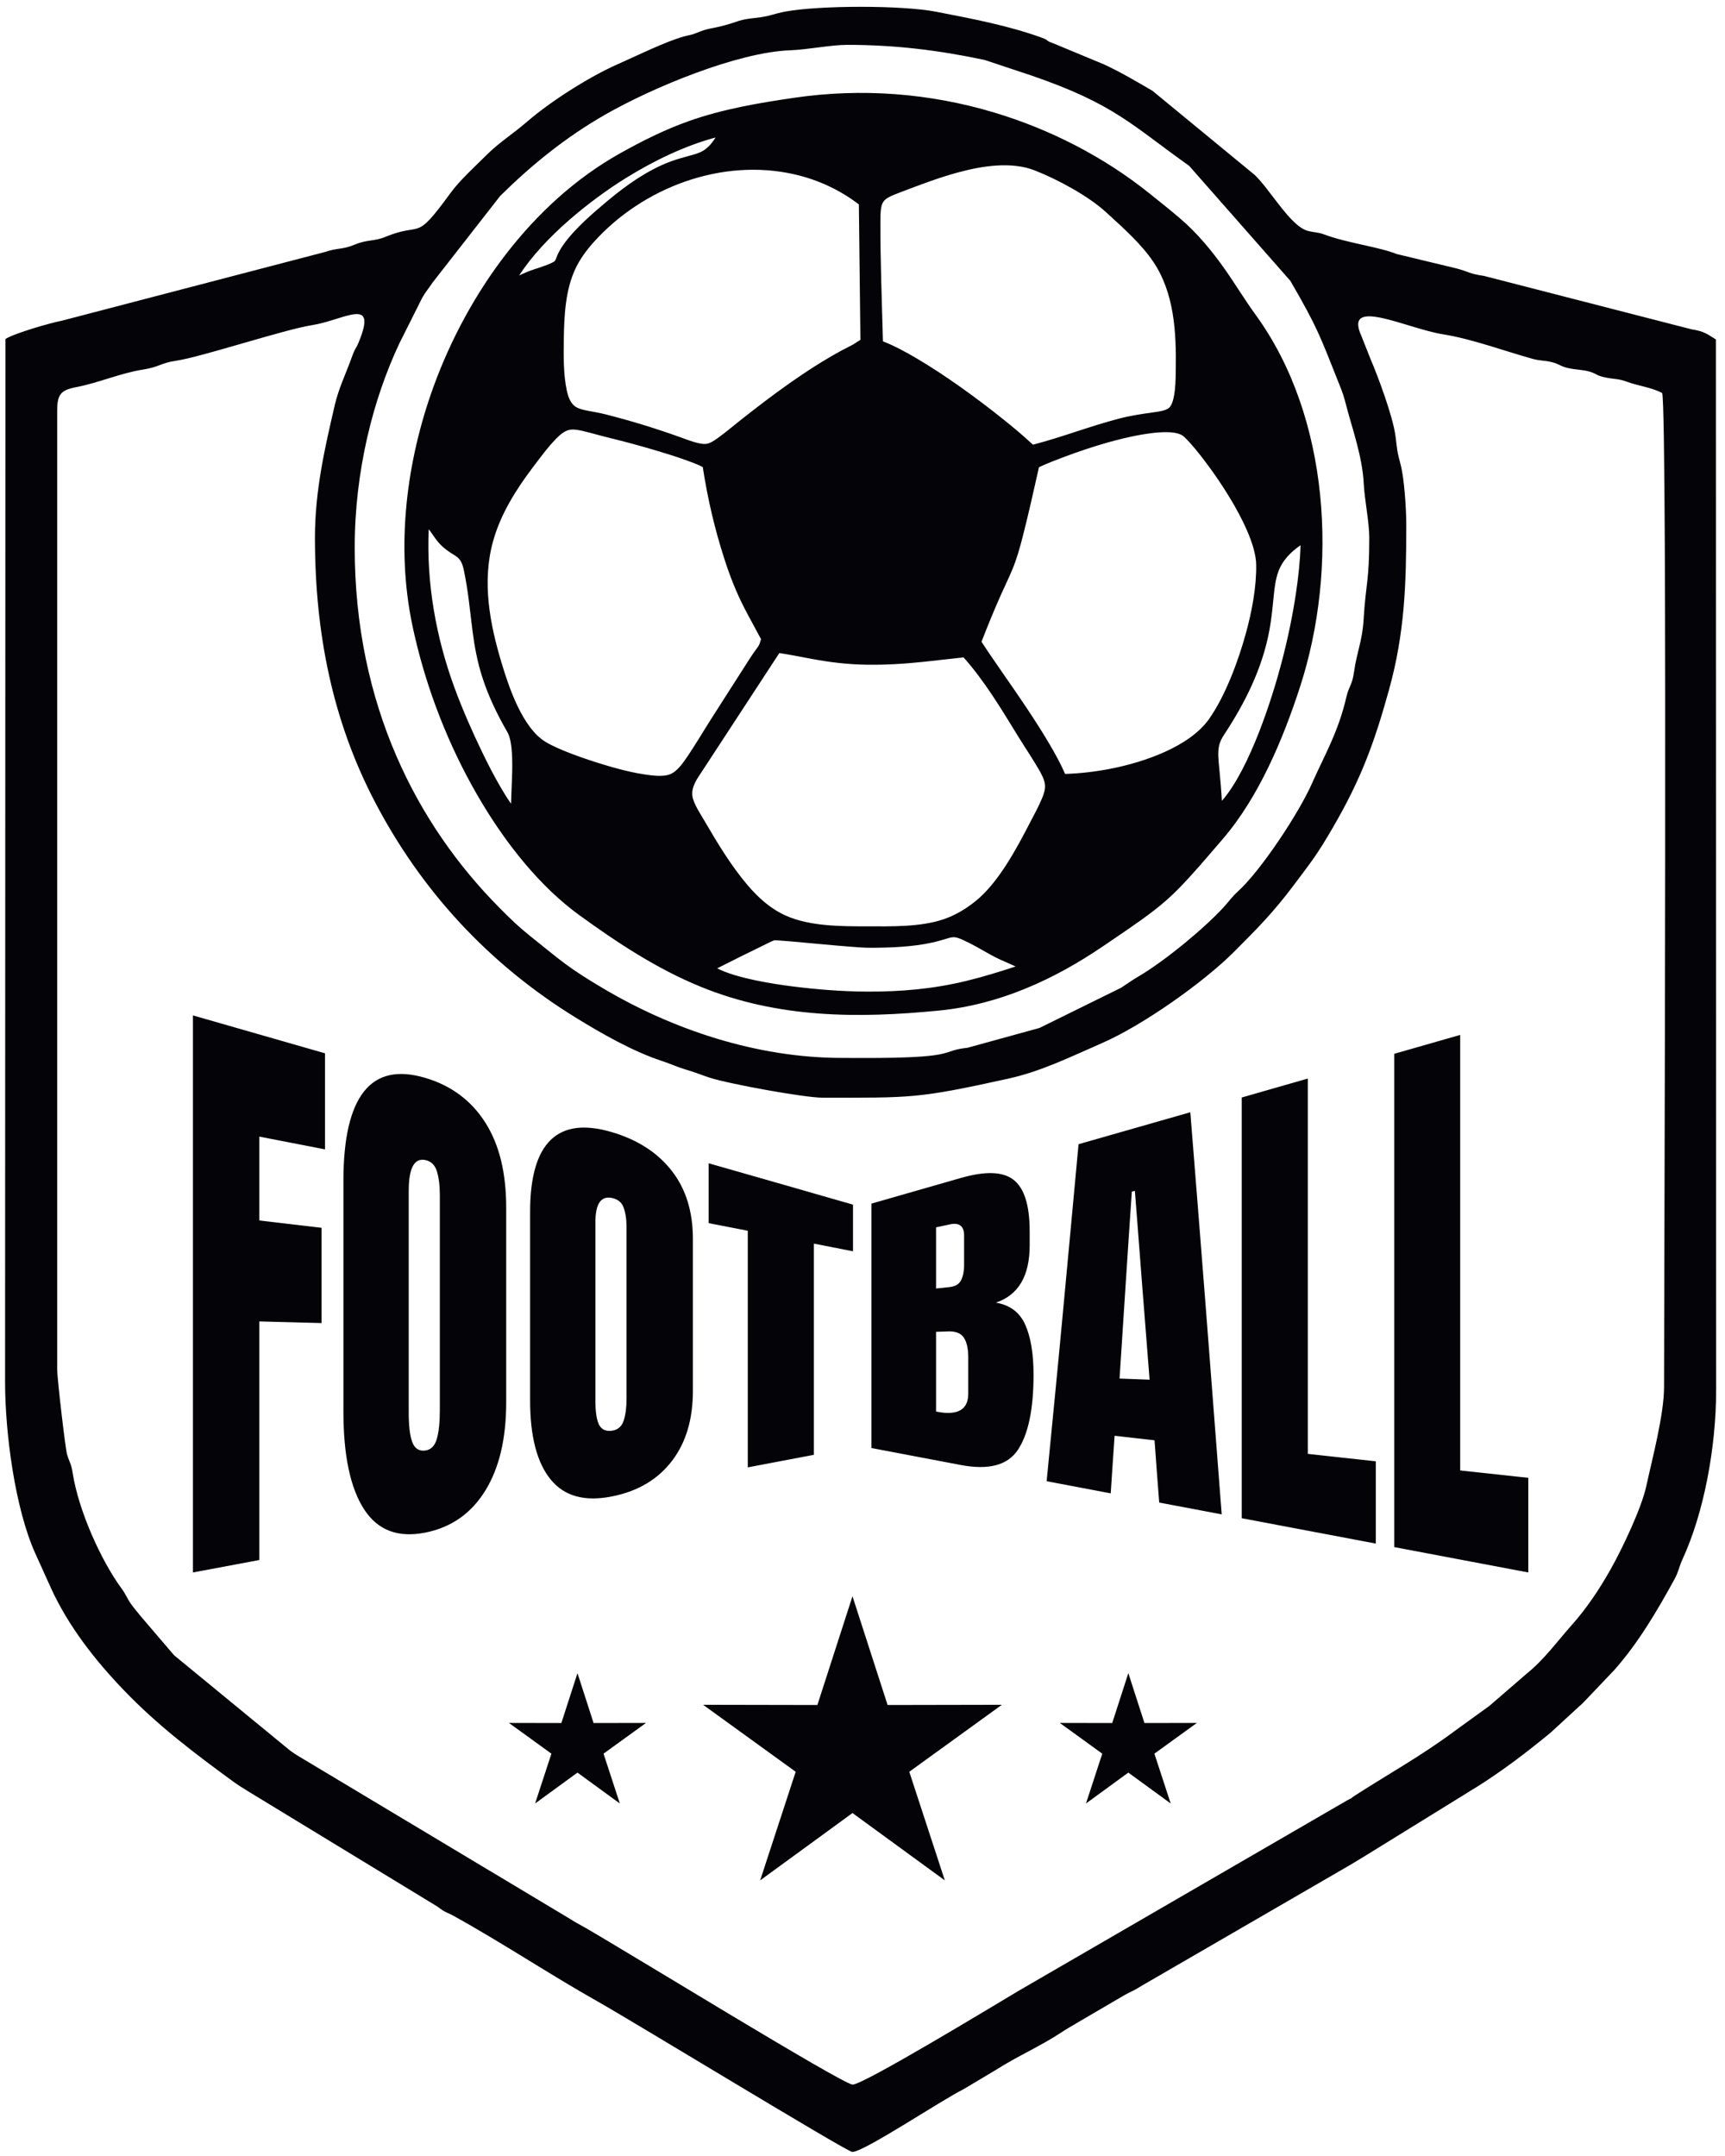 <?xml version="1.0" encoding="UTF-8" standalone="no"?>
<!-- Created with Inkscape (http://www.inkscape.org/) -->

<svg
   version="1.1"
   id="svg1"
   width="421.333"
   height="526.667"
   viewBox="0 0 421.333 526.667"
   sodipodi:docname="FOOT 1.eps"
   xmlns:inkscape="http://www.inkscape.org/namespaces/inkscape"
   xmlns:sodipodi="http://sodipodi.sourceforge.net/DTD/sodipodi-0.dtd"
   xmlns="http://www.w3.org/2000/svg"
   xmlns:svg="http://www.w3.org/2000/svg">
  <defs
     id="defs1" />
  <sodipodi:namedview
     id="namedview1"
     pagecolor="#ffffff"
     bordercolor="#000000"
     borderopacity="0.25"
     inkscape:showpageshadow="2"
     inkscape:pageopacity="0.0"
     inkscape:pagecheckerboard="0"
     inkscape:deskcolor="#d1d1d1">
    <inkscape:page
       x="0"
       y="0"
       inkscape:label="1"
       id="page1"
       width="421.333"
       height="526.667"
       margin="0"
       bleed="0" />
  </sodipodi:namedview>
  <g
     id="g1"
     inkscape:groupmode="layer"
     inkscape:label="1">
    <path
       id="path1"
       d="m 1458.73,3780.34 c 123.14,18 247.86,8.66 367.05,-27.11 102.59,-30.78 201.29,-81.28 285,-148.46 19.21,-15.41 38.58,-30.73 57.25,-46.79 31.39,-27.01 57.51,-58.72 81.32,-92.48 19.36,-27.46 36.74,-56.52 56.44,-83.59 136.94,-188.22 152.09,-466.75 81.7,-683.57 -31.1,-95.79 -75.53,-202.11 -141.63,-279.1 -19.91,-23.2 -39.79,-46.6 -60.34,-69.23 -13.97,-15.37 -28.31,-30.24 -43.89,-43.97 -14.76,-13 -30.39,-24.79 -46.37,-36.21 -22.9,-16.35 -46.33,-32.07 -69.58,-47.9 -90.48,-61.59 -190.92,-107.26 -300.89,-118.1 -149.4,-14.72 -295.89,-14.08 -436.99,43.31 -80.67,32.81 -153.7,80.95 -223.94,131.94 -71.962,52.22 -132.29,128.94 -177.969,204.69 -53.973,89.48 -95.055,189.7 -120.254,291.17 -3.032,12.18 -5.832,24.41 -8.407,36.7 -30.417,145.33 -11.136,300.94 39.446,439.5 62.433,171.01 180.664,336.51 341.234,426.65 41.3,23.18 83.19,44.19 127.9,59.98 62.26,21.99 127.8,33.05 192.92,42.57 z M 354.301,1071.78 c 0,170.51 0,341.02 0,511.53 0,170.5 0,341.02 0,511.62 80.683,-23.23 161.609,-46.48 242.543,-69.61 0,-58.78 0,-117.67 0,-176.45 -40.223,7.81 -80.442,15.63 -120.66,23.45 0,-51.38 0,-102.66 0,-154.04 38.011,-4.49 76.023,-8.97 114.281,-13.45 0,-58.36 0,-116.73 0,-174.99 -38.258,1.04 -76.27,2.08 -114.281,3.02 0,-73.06 0,-146.22 0,-219.18 0,-72.95 0,-146.12 0,-219.07 -40.711,-7.61 -81.418,-15.22 -121.883,-22.83 z m 425.976,73.06 c -49.043,-9.5 -86.304,3.96 -111.582,42.84 -25.484,39.18 -38.011,99.63 -38.011,179.16 0,70.77 0,141.54 0,212.29 0,70.78 0,141.54 0,212.31 0,76.81 12.515,132.17 38.011,164.05 25.27,31.6 62.528,39.22 111.582,24.9 48.797,-14.23 85.899,-42.53 111.34,-82.85 25.324,-40.14 38.012,-91.51 38.012,-156.02 0,-59.52 0,-118.92 0,-178.43 0,-59.41 0,-118.92 0,-178.33 0,-67.43 -12.754,-120.68 -38.012,-162.06 -25.508,-41.79 -62.539,-68.4 -111.34,-77.86 z m 0,150.81 c 10.786,1.17 17.981,8.07 21.828,21.16 3.754,12.76 5.641,30.64 5.641,53.15 0,65.77 0,131.63 0,197.4 0,65.77 0,131.53 0,197.3 0,17.61 -1.789,32.04 -5.394,43.87 -3.508,11.51 -10.547,18.54 -21.336,20.74 -20.356,4.16 -30.411,-14.9 -30.411,-56.9 0,-67.96 0,-135.8 0,-203.55 0,-67.85 0,-135.7 0,-203.55 0,-23.97 2.04,-41.72 6.375,-53.67 4.243,-11.7 12.02,-17.17 23.297,-15.95 z m 342.603,-84.42 c -48.8,-9.45 -85.99,0.18 -111.34,30.96 -25.649,31.13 -38.017,80.24 -38.017,145.28 0,57.74 0,115.58 0,173.32 0,57.85 0,115.59 0,173.43 0,62.74 12.368,107.47 38.017,132.16 25.35,24.4 62.54,28.62 111.34,14.38 49.05,-14.31 85.96,-38.93 111.58,-72.33 25.14,-32.78 38.01,-73.69 38.01,-124.13 0,-46.48 0,-92.97 0,-139.55 0,-46.49 0,-92.97 0,-139.46 0,-52.74 -12.88,-94.86 -38.01,-128.09 -25.64,-33.9 -62.53,-56.46 -111.58,-65.97 z m 0,120.8 c 10.79,1.17 18.21,6.92 22.07,17.51 3.74,10.25 5.64,24.49 5.64,42.51 0,52.43 0,104.96 0,157.49 0,52.42 0,104.95 0,157.37 0,13.97 -1.95,25.66 -5.4,35.23 -3.42,9.5 -10.78,15.33 -21.58,17.51 -20.1,4.06 -30.16,-10.84 -30.16,-44.71 0,-54.61 0,-109.12 0,-163.73 0,-54.51 0,-109.12 0,-163.64 0,-19.27 1.87,-33.88 6.13,-43.25 4.32,-9.5 12.02,-13.52 23.3,-12.29 z m 250.39,-67.23 c 0,72.44 0,144.97 0,217.31 0,72.43 0,144.87 0,217.3 -24.04,4.69 -48.07,9.38 -71.86,13.97 0,36.68 0,73.27 0,109.95 88.29,-25.22 176.57,-50.44 265.1,-75.98 0,-28.55 0,-57.11 0,-85.67 -24.03,4.69 -48.06,9.39 -71.85,14.07 0,-64.62 0,-129.34 0,-193.95 0,-64.62 0,-129.35 0,-193.96 -40.47,-7.72 -80.93,-15.32 -121.39,-23.04 z m 227.09,484.43 c 54.68,15.73 109.62,31.5 164.55,47.21 44.14,12.63 76.31,11.92 96.13,-3.23 20.15,-15.39 29.92,-47.32 29.92,-94.74 0,-8.65 0,-17.3 0,-25.95 0,-56.07 -20.6,-91.2 -62.04,-105.16 25.5,-4.27 43.44,-17.47 53.71,-40.13 10.32,-22.78 15.44,-53.67 15.44,-92.13 0,-62.84 -9.44,-109.34 -28.93,-138.41 -19.02,-28.35 -53.96,-37.03 -104.23,-27.62 -54.93,10.29 -109.87,20.95 -164.55,31.27 0,74.83 0,149.66 0,224.5 0,74.72 0,149.55 0,224.39 z m 143.21,-153.31 c 10.3,1.09 17.47,5.03 21.34,12.4 3.73,7.11 5.64,16.98 5.64,29.39 0,17.61 0,35.33 0,53.05 0,17.3 -8.84,24.09 -26.24,20.32 -8.59,-1.85 -16.92,-3.64 -25.26,-5.42 0,-37.52 0,-74.93 0,-112.35 8.09,0.83 16.18,1.73 24.52,2.61 z m -12.5,-230.54 c 31.38,-3.4 47.09,8.23 47.09,34.81 0,22.09 0,44.29 0,66.39 0,16.15 -2.71,28.35 -8.1,36.47 -5.4,8.13 -14.96,11.94 -28.45,11.47 -7.59,-0.26 -15.2,-0.42 -22.56,-0.73 0,-24.39 0,-48.88 0,-73.27 0,-24.39 0,-48.78 0,-73.16 3.92,-0.73 7.85,-1.54 12.02,-1.98 z m 191.04,-126.01 c 9.56,99.22 19.69,199.88 29.18,302.35 9.64,103.99 19.62,209.49 29.43,316.63 68.42,19.6 136.85,39.19 205.26,58.68 9.57,-119.33 19.19,-240.12 28.7,-362.49 9.62,-123.8 19.12,-249.2 28.94,-376.04 -38.26,7.2 -76.52,14.39 -114.78,21.68 -2.94,38.25 -5.88,76.4 -8.58,114.34 -24.53,2.81 -49.05,5.52 -73.32,8.33 -2.46,-35.43 -4.91,-70.66 -7.12,-105.78 -39.23,7.39 -78.47,14.9 -117.71,22.3 z m 133.9,188.54 c 18.39,-0.62 36.79,-1.35 55.18,-2.09 -4.66,58.79 -9.31,117.05 -13.74,175 -4.4,57.53 -8.82,114.85 -13.24,171.76 -1.96,-0.53 -3.92,-0.84 -5.64,-1.26 -3.93,-58.04 -7.84,-115.79 -11.52,-173.11 -3.67,-57.01 -7.36,-113.81 -11.04,-170.3 z m 224.39,-256.49 c 0,128.82 0,257.53 0,386.35 0,128.71 0,257.54 0,386.36 40.47,11.57 80.93,23.23 121.39,34.81 0,-114.96 0,-229.81 0,-344.67 0,-114.96 0,-229.81 0,-344.66 41.45,-4.69 83.14,-9.07 124.83,-13.66 0,-50.34 0,-100.78 0,-151.12 -82.15,15.53 -164.31,31.16 -246.22,46.59 z m 280.06,-53.05 c 0,151.02 0,301.93 0,452.95 0,151.02 0,301.93 0,453.06 40.22,11.57 80.68,23.14 121.15,34.7 0,-133.4 0,-266.7 0,-400 0,-133.31 0,-266.6 0,-399.91 41.69,-4.58 83.38,-9.07 125.07,-13.55 0,-57.94 0,-115.89 0,-173.84 -82.15,15.53 -164.3,31.16 -246.22,46.59 z m -994.9,-90.28 64.48,-199.735 209.89,0.399 -170.05,-123.043 65.25,-199.488 -169.57,123.699 -169.57,-123.699 65.25,199.488 -170.04,123.043 209.89,-0.399 z m -505.04,-141.211 29.57,-91.645 96.3,0.188 -78.01,-56.453 29.93,-91.524 -77.79,56.75 -77.801,-56.75 29.931,91.524 -78.013,56.453 96.293,-0.188 z m 1011.64,0 29.59,-91.645 96.29,0.188 -78.01,-56.453 29.93,-91.524 -77.8,56.75 -77.79,-56.75 29.93,91.524 -78.01,56.453 96.29,-0.188 z M 651.414,2954.13 c 0,140.09 33.461,272.14 82.141,375.32 l 38.019,75.84 c 6.625,14.48 14.012,22.5 23.211,36.1 l 123.977,158.87 c 58.488,57.52 120.028,107.51 192.758,149.19 87.27,50 243.44,114.63 339.36,118.07 32.48,1.16 74.87,10 104.88,10 87.83,0 167.69,-9.8 252.17,-27.66 l 85.98,-28.57 c 152.89,-52.54 184.37,-91.05 289.98,-165.99 l 185.75,-211.14 c 50.42,-86.63 55.02,-102.69 89.36,-188.78 7.83,-19.64 8.38,-21.34 14.55,-44.96 9.35,-35.73 28.4,-89.57 30.86,-137.82 1.6,-31.42 10.22,-71.67 10.22,-100.22 0,-81.6 -6.42,-83.2 -10.4,-150.26 -2.37,-39.93 -12.63,-60.28 -17.57,-96.23 -3.37,-24.55 -9.61,-26.68 -13.98,-45.78 -14.85,-64.82 -40.53,-107.73 -63.48,-159.59 -23.68,-53.5 -92.73,-158.54 -135.63,-197.71 -11.22,-10.24 -14.85,-16.43 -25.93,-28.65 -34.5,-38.07 -107.46,-98.51 -155.69,-127.02 -13.47,-7.96 -17.7,-11.25 -33.18,-21.5 l -149.8,-73.77 -132,-36.35 c -24.92,-2.81 -26.29,-5.97 -44.87,-10.75 -37.4,-9.62 -141.19,-7.95 -185.46,-7.95 -158.56,0 -313.19,53.04 -439.72,128.19 -62.6,37.18 -72.76,47.11 -132.748,95.26 -22.359,17.94 -34.336,29.5 -57.063,52.42 -151.074,152.31 -265.695,372.4 -265.695,661.44 z m -73.027,18.25 c 0,-178.24 33.429,-336.96 108.129,-481.43 85.894,-166.12 210.738,-301.49 370.734,-400.06 47.82,-29.46 104.34,-61.78 157.97,-79.56 17.17,-5.69 29.41,-11.56 43.16,-15.58 20,-5.86 29.64,-10.28 44.67,-15.14 36.71,-11.87 175.03,-36.81 207.09,-36.81 163.66,0 173.81,-2.12 341.29,34.91 61.07,13.51 114.8,40.26 172.09,65.21 74.41,32.41 186.02,110.96 242.78,167.8 43.36,43.43 72.39,72.66 109.89,122.73 33.28,44.44 42.37,55.14 71.87,105.95 51.63,88.94 75.85,155.05 102.95,253.03 28.65,103.59 31.59,193.28 31.59,301.76 0,30.4 -3.72,87.22 -10.72,112.58 -6.27,22.67 -6,27.02 -9.08,51.02 -4.7,36.62 -32.96,111.8 -45.61,141.04 l -16.85,42.57 c -34.01,74.21 83.07,14.06 149.67,3.49 53.17,-8.44 114.58,-31.3 165.4,-45.3 12.75,-3.51 22.6,-2.7 34.42,-5.82 15.31,-4.03 15.34,-7.63 29.98,-10.92 13.65,-3.05 27.48,-2.98 39.35,-6.5 14,-4.14 11.98,-7.27 29.65,-10.87 16.38,-3.32 22.95,-1.82 38.52,-7.57 21.99,-8.11 45.55,-10.36 65.3,-20.98 9.94,-48.28 3.34,-1633.71 3.34,-1825.65 0,-51.15 -22.22,-133.63 -32.47,-181.35 -8.72,-40.63 -43.98,-114.88 -65.64,-153.36 -20.15,-35.8 -43.42,-70.92 -71.15,-102.121 -28.74,-32.324 -50.36,-63.105 -83.39,-89.883 l -61.23,-52.894 c -3.71,-3.336 -3.36,-2.918 -7.38,-6.293 l -63.4,-45.899 c -59.59,-44.527 -121.04,-78.601 -182.97,-118.386 -11.52,-7.403 1.45,-0.832 -14,-8.719 L 1870.75,303.461 C 1823.57,275.367 1583.18,129.5 1565.56,131.184 c -20.65,1.972 -414.57,244.453 -491.53,288.539 -13.42,7.683 -15.2,8.09 -25.95,15.015 L 546.016,735.691 c -7.102,4.356 -6.274,4.36 -13.348,9.039 l -213.012,175.024 -60.937,71.305 c -5.664,7.351 -12.235,14.531 -18.176,22.941 -6.676,9.46 -9.691,18 -17.328,28.4 -38.203,52.05 -78.942,143.24 -89.66,211.6 -3.008,19.23 -5.578,18.4 -10.414,34.75 -3.278,11.06 -18.118,140.29 -18.118,155.46 v 1760.82 c 0,29.72 5.829,38.27 34.579,43.71 40.027,7.58 82.593,26.05 121.628,32.12 31.868,4.94 33.665,12.37 62.59,16.55 45.051,6.5 199.059,57.51 248.864,65.2 59.058,9.12 121.89,55.21 86.043,-31.33 -5.754,-13.88 -6.118,-9.22 -12.942,-28.24 -10.855,-30.27 -23.832,-56.4 -30.941,-87.03 -18.313,-78.81 -36.457,-157.24 -36.457,-243.63 z M 9.957,3337.31 9.332,1421.41 c 0.008,-94.06 18.316,-231.94 55.273,-314.22 8.851,-19.72 19.012,-42.07 28.398,-62.77 32.101,-70.764 81.055,-133.342 134.781,-189.283 61.879,-64.422 130.012,-116.051 201.356,-168.02 10.257,-7.476 14.218,-9.476 27.695,-18.019 L 802.762,458.445 c 1.133,-0.765 4.242,-3.121 5.371,-3.879 8.863,-5.949 -0.684,-0.3 8.324,-5.339 4.703,-2.625 9.469,-4.282 15.141,-7.411 C 920.789,392.664 1010.04,333.078 1097.86,283.645 1160.73,248.262 1553.75,8.672 1564.89,7.555 1584.02,5.633 1728.52,102.387 1769.02,122.395 l 60.11,35.859 c 38.71,24.789 82.12,43.703 118.9,68.055 9.43,6.25 19.64,12.105 28.33,17.269 l 89.25,52.227 c 13.14,7.164 16.79,7.804 29.39,15.894 l 384.3,222.746 c 8.43,4.93 22.78,13.77 31.09,18.844 l 186.23,115.051 c 5.92,4.074 8.31,5.051 13.97,8.582 47.04,29.344 94.09,65.152 136.93,100.5 l 52.2,48.019 c 4.19,3.625 3.51,3.071 7.28,6.61 l 57.8,60.73 c 43.51,49.129 78.61,108.489 110.78,167.409 7.18,13.15 7.94,22.04 14.36,35.97 38.76,84.12 61.72,203.46 61.72,311.56 l -0.48,1928.69 c -15.89,9.84 -21.2,14.97 -44.72,18.65 l -381.04,98.05 c -28.1,4.06 -28.58,8.01 -50.54,13.75 l -109.97,26.5 c -32.03,13.03 -91.1,20.16 -132.85,35.83 -11.96,4.49 -17.92,3.44 -30.26,6.67 -32.09,8.44 -69,75.82 -97.71,102.84 l -187.62,154.42 c -29.11,16.93 -57.35,33.75 -88.56,48.3 l -93.67,38.95 c -17.05,6 -4.71,4.27 -21.26,10.33 -59.93,21.93 -128.37,34.96 -194.17,47.7 -62.1,12.03 -213.42,11.83 -276.34,0.27 -21.09,-3.88 -29.56,-9.11 -55.74,-11.77 -30.32,-3.08 -30.07,-6.56 -56.07,-13.56 -24.91,-6.73 -28.39,-4.46 -50.08,-13.38 -12.38,-5.09 -11.36,-3.39 -24.92,-7.14 -33.22,-9.19 -88.83,-36.55 -122,-51.21 -51.21,-22.64 -121.47,-67.17 -164.89,-104.57 -26.918,-23.19 -52.625,-39.29 -75.008,-61.62 -21.141,-21.08 -49.36,-46.59 -66.594,-70.27 -67.285,-92.49 -49.504,-51.4 -120.152,-80.6 -19.305,-7.98 -33.211,-4.61 -54.821,-13.69 -23.199,-9.75 -32.5,-5.93 -54.804,-13.65 L 113.645,3370.88 C 93.188,3367.04 27.766,3348.25 9.957,3337.31 Z M 953.34,3453.86 c 8.723,4.27 17.558,8.08 27.289,11.27 5.207,1.7 35.721,11.16 38.751,16.01 1.4,2.23 2.7,6.41 3.77,8.94 3.12,7.39 7.09,14.1 11.71,20.65 20.66,29.24 54.96,58.68 82.25,81.37 33.58,27.92 71.3,54.74 112.35,70.39 11.5,4.38 22.95,7.66 34.8,10.84 7.75,2.08 16.03,4.19 23.28,7.68 11.22,5.4 19.73,15.36 26.58,26.36 -57.44,-15.46 -114.31,-43.27 -163.96,-74.03 -64.55,-39.99 -151.055,-108.4 -196.82,-179.48 z m 943.59,-310.76 c 53.55,13.89 105.21,34.22 158.73,48.09 20.99,5.44 40.99,8.36 62.34,11.35 7.94,1.11 21.96,2.76 28.43,7.89 13.01,10.31 12.62,56.1 12.85,70.67 1.06,67.49 -2.46,140.38 -41.39,198.11 -22.84,33.88 -56.69,63.31 -86.62,90.86 -32.64,30.04 -89.54,60.62 -131.2,76.89 -43.13,16.84 -96.6,8.11 -139.98,-3.57 -35.43,-9.53 -69.62,-22.6 -103.86,-35.66 -36.45,-13.92 -39.28,-14.53 -39.41,-55.19 -0.23,-73.18 2.82,-146.39 4.67,-219.56 21.07,-8.2 42.09,-19.69 61.29,-30.96 26.85,-15.75 52.96,-33.11 78.41,-51.04 27.88,-19.66 55.23,-40.26 81.81,-61.66 18.24,-14.67 36.84,-30.04 53.93,-46.22 z m -330.67,183.82 13.87,8.77 -2.84,248.72 c -34.91,26.77 -74.84,45.25 -117.72,55.13 -133.52,30.76 -278.88,-23.73 -369.39,-124.55 -13.05,-14.54 -24.48,-30.04 -32.98,-47.72 -18.91,-39.36 -21.13,-87.38 -21.79,-130.33 -0.44,-29.11 -0.82,-65.86 5.54,-94.37 2.45,-10.99 6.44,-23.68 16.53,-29.98 6,-3.75 13.99,-5.52 20.86,-6.89 11.29,-2.24 22.45,-3.97 33.64,-6.81 46.74,-11.86 91.46,-25.61 136.81,-41.82 11.51,-4.12 36.25,-14.28 48.52,-12.37 7.46,1.16 15.19,6.51 21.17,10.83 14.41,10.44 28.39,22.36 42.4,33.41 58.09,45.85 120.03,92.03 185.03,127.43 6.72,3.66 13.68,6.81 20.35,10.55 z M 1802.5,2781.2 c 26.23,-40.13 54.6,-79.16 81.23,-119.07 15.11,-22.65 29.94,-45.59 43.73,-69.07 10.26,-17.48 20.44,-35.88 28.58,-54.63 29.01,0.89 58.22,4.44 86.61,10.15 58.51,11.78 141.89,39.77 177.88,90.94 29.98,42.62 53.73,107.01 67.46,157.05 10.94,39.85 19.59,84.66 18.96,126.11 -0.57,37.18 -28.19,89.09 -46.95,120.45 -14.31,23.92 -30.15,47.23 -47.01,69.44 -11.47,15.1 -24.64,31.86 -38.32,45.01 -22.22,21.38 -114.78,-3.12 -140.83,-10.53 -26.49,-7.55 -52.76,-16.34 -78.55,-25.99 -15.66,-5.86 -31.93,-12.13 -47.23,-19.23 -9.74,-43.17 -19.33,-86.69 -30.38,-129.52 -5.16,-19.97 -10.69,-39.55 -18.62,-58.61 -6.36,-15.27 -13.73,-30.28 -20.49,-45.39 -12.83,-28.68 -24.66,-57.83 -36.07,-87.11 z m 441.48,-292.29 c 51.64,59.54 92.85,190.31 109.62,254.23 10.96,41.79 20,84.38 26.37,127.12 4.31,28.85 7.65,58.76 8.46,88.25 -17.9,-12.45 -33.33,-27.73 -41,-49.1 -5.09,-14.17 -6.83,-29.93 -8.35,-44.85 -2.12,-20.9 -4,-41.3 -7.81,-62.01 -12.93,-70.15 -44.52,-133.22 -83.43,-192.37 -3.96,-6.04 -7.21,-12.27 -8.89,-19.34 -3.02,-12.63 -1.06,-29.02 0.18,-41.82 1.96,-20.22 3.7,-40.06 4.85,-60.11 z M 787.301,2987.8 c -4.278,-98.82 13.254,-198.17 47.281,-290.83 14.801,-40.31 32.785,-81.08 51.469,-119.7 10.367,-21.43 21.316,-42.75 33.32,-63.29 5.793,-9.92 12.199,-20.44 19.195,-30.26 0.254,11.61 0.793,23.23 1.219,34.71 0.875,23.44 3.797,76.4 -7.949,96.71 -18.883,32.64 -35.336,66.72 -46.695,102.75 -8.692,27.57 -13.778,54.89 -17.426,83.51 -4.77,37.44 -7.895,73.75 -15.805,110.86 -1.972,9.26 -4.605,18.28 -12.254,24.37 -3.672,2.92 -8.027,5.37 -11.98,7.93 -6.348,4.12 -12.09,8.51 -17.512,13.82 -8.273,8.08 -12.851,15.89 -19.402,25.01 -1.153,1.61 -2.293,3.07 -3.461,4.41 z m 503.289,114.3 c -9.51,4.92 -20.8,9.03 -30.39,12.49 -17.13,6.19 -34.6,11.68 -52.05,16.89 -29.52,8.82 -59.54,17.07 -89.48,24.31 -15.9,3.84 -31.61,8.59 -47.49,12.34 -7.81,1.84 -17.47,3.89 -25.48,2.24 -9.34,-1.92 -17.53,-9.31 -24.02,-15.89 -15.16,-15.38 -29.379,-34.79 -42.426,-52.02 -31.492,-41.58 -59.969,-86.51 -73.918,-137.31 -20.34,-74.12 -5.965,-150.36 15.676,-222.42 13.777,-45.86 38.484,-119.46 80.668,-145.28 11.84,-7.25 26.02,-13.24 38.89,-18.41 17.69,-7.11 35.81,-13.41 53.97,-19.16 27.85,-8.84 58.85,-17.75 87.75,-22.13 14.28,-2.16 35.86,-5.52 49.55,0.63 11.53,5.17 21,18.24 27.98,28.33 16.39,23.67 31.26,49.35 46.82,73.68 l 71.4,111.68 c 3.28,5.04 6.7,9.93 10.26,14.79 1.64,2.24 3.49,4.6 4.88,7 1.91,3.32 3.27,8.04 4.35,12.3 -9.91,18.78 -20.38,37.26 -30.12,56.11 -15.03,29.08 -26.35,57.95 -36.49,89.09 -18.29,56.19 -31.34,112.39 -40.33,170.74 z m 140.65,-341.65 -150.31,-229.99 c -5.95,-9.8 -11.05,-20.89 -9.38,-32.64 2,-14.12 15.01,-33.2 22.19,-45.54 23.29,-40.04 49.19,-83.03 79.31,-118.29 19.84,-23.23 41.91,-43.15 69.97,-55.76 43.96,-19.77 101.54,-19.69 148.92,-19.74 44.38,-0.04 97.79,-1.49 140.2,12.78 21.68,7.3 40.56,18.52 58.44,32.73 43.01,34.2 76.28,97.3 101.32,145.63 7.35,14.18 15.46,28.92 21.62,43.65 3.07,7.35 6.06,15.74 5.66,23.83 -0.5,10.33 -6.84,21.64 -11.93,30.35 -11.98,20.55 -25.55,40.61 -38.04,60.93 -29.62,48.16 -61.71,101.77 -99.66,144.06 -24.1,-2.46 -48.14,-5.45 -72.23,-7.99 -35.33,-3.72 -70.02,-5.94 -105.58,-5.41 -35.1,0.53 -67.13,4.33 -101.53,10.78 -19.69,3.69 -39.19,7.59 -58.97,10.62 z M 1317.1,2181.36 c 36.06,-18.68 105.88,-29.02 136.38,-32.93 45.22,-5.79 92.88,-9.62 138.5,-9.81 62.7,-0.26 121.58,4.85 182.6,19.62 30.58,7.4 60.69,16.74 90.6,26.58 -2.65,1.22 -5.29,2.39 -7.87,3.52 -13.03,5.76 -26.1,11.27 -38.54,18.26 -16.12,9.06 -33.19,19.15 -50,26.79 -5.5,2.5 -12.6,5.57 -18.81,5.14 -4.12,-0.29 -8.8,-1.83 -12.76,-3.03 -8.3,-2.52 -16.42,-4.85 -24.91,-6.73 -35.93,-7.96 -75.71,-9.51 -112.35,-9.65 -12.1,-0.05 -24.72,0.97 -36.79,1.9 -16.94,1.28 -33.86,2.8 -50.78,4.35 -19.91,1.82 -39.82,3.74 -59.74,5.45 -7.13,0.62 -14.27,1.22 -21.42,1.68 -2.69,0.17 -6.4,0.54 -9.26,0.43 -6.51,-2.46 -14.41,-6.7 -20.58,-9.68 -13.62,-6.57 -27.19,-13.27 -40.73,-20 -12.76,-6.35 -25.51,-12.73 -38.22,-19.2 -1.76,-0.89 -3.54,-1.79 -5.32,-2.69"
       style="fill:#040307;fill-opacity:1;fill-rule:evenodd;stroke:none"
       transform="matrix(0.133,0,0,-0.133,0,526.667)" />
  </g>
</svg>
